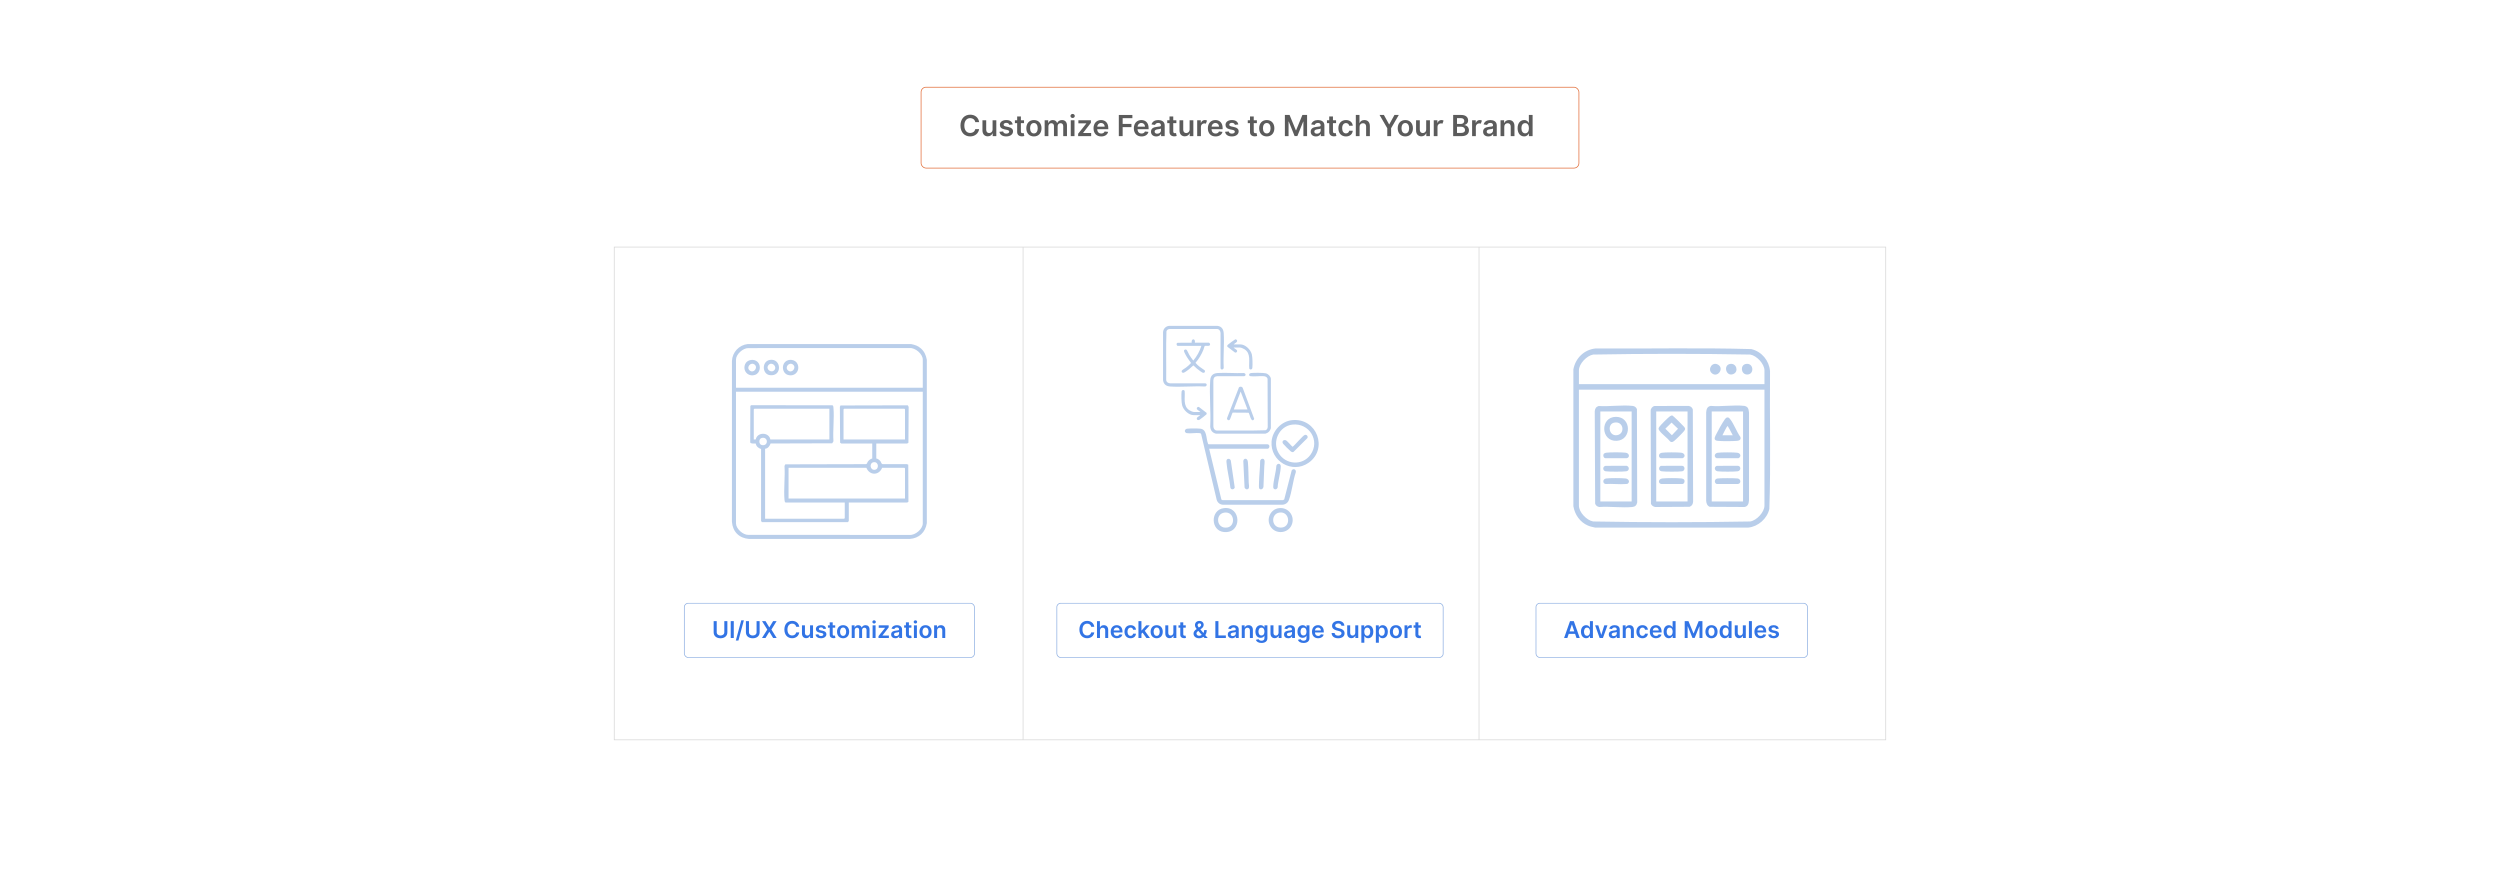 <?xml version="1.0" encoding="UTF-8"?>
<svg id="Layer_1" data-name="Layer 1" xmlns="http://www.w3.org/2000/svg" viewBox="0 0 860 300">
  <rect y="0" width="860" height="300" fill="#fff"/>
  <g>
    <rect x="316.852" y="30.001" width="226.296" height="27.823" rx="1.703" ry="1.703" fill="#fff" stroke="#e16c37" stroke-miterlimit="10" stroke-width=".25"/>
    <g>
      <path d="M335.489,42.003c-.153-.871-.846-1.372-1.731-1.372-1.191,0-2.03.914-2.03,2.557,0,1.671.846,2.556,2.026,2.556.871,0,1.568-.479,1.735-1.333l1.33.007c-.203,1.391-1.351,2.511-3.083,2.511-1.92,0-3.335-1.391-3.335-3.74,0-2.353,1.433-3.74,3.335-3.74,1.614,0,2.858.939,3.083,2.556h-1.33Z" fill="#5b5b5b"/>
      <path d="M341.446,41.367h1.287v5.461h-1.248v-.971h-.057c-.248.611-.825,1.042-1.643,1.042-1.074,0-1.82-.743-1.82-2.056v-3.477h1.287v3.277c0,.693.413,1.131,1.031,1.131.569,0,1.163-.412,1.163-1.244v-3.164Z" fill="#5b5b5b"/>
      <path d="M347.191,42.938c-.1-.359-.413-.683-1.006-.683-.537,0-.945.256-.942.626-.003.316.217.508.771.633l.932.199c1.031.224,1.532.7,1.536,1.478-.003,1.034-.967,1.742-2.332,1.742-1.341,0-2.183-.594-2.343-1.597l1.255-.12c.11.49.495.746,1.085.746.612,0,1.017-.281,1.017-.654,0-.31-.235-.512-.736-.622l-.931-.195c-1.049-.217-1.54-.743-1.536-1.54-.003-1.009.893-1.656,2.208-1.656,1.28,0,2.019.59,2.197,1.515l-1.173.128Z" fill="#5b5b5b"/>
      <path d="M352.265,42.362h-1.077v2.823c0,.519.259.633.583.633.16,0,.306-.032.377-.05l.217,1.006c-.139.046-.391.117-.757.128-.967.028-1.714-.477-1.706-1.504v-3.036h-.775v-.995h.775v-1.309h1.287v1.309h1.077v.995Z" fill="#5b5b5b"/>
      <path d="M353.046,44.119c0-1.692,1.017-2.823,2.617-2.823s2.617,1.131,2.617,2.823c0,1.688-1.017,2.815-2.617,2.815s-2.617-1.127-2.617-2.815ZM356.975,44.115c0-.999-.434-1.799-1.305-1.799-.885,0-1.319.8-1.319,1.799s.434,1.788,1.319,1.788c.871,0,1.305-.789,1.305-1.788Z" fill="#5b5b5b"/>
      <path d="M359.36,41.367h1.23v.928h.064c.228-.622.775-.999,1.507-.999.736,0,1.266.38,1.476.999h.057c.242-.608.846-.999,1.639-.999,1.002,0,1.706.647,1.706,1.866v3.666h-1.29v-3.467c0-.676-.413-.981-.932-.981-.622,0-.988.427-.988,1.042v3.406h-1.262v-3.519c0-.562-.373-.929-.917-.929-.554,0-1.002.455-1.002,1.127v3.321h-1.287v-5.461Z" fill="#5b5b5b"/>
      <path d="M368.238,39.895c0-.388.335-.701.747-.701.409,0,.743.314.743.701,0,.384-.334.696-.743.696-.413,0-.747-.312-.747-.696ZM368.338,41.367h1.287v5.461h-1.287v-5.461Z" fill="#5b5b5b"/>
      <path d="M370.873,46.01l2.815-3.53v-.046h-2.723v-1.066h4.298v.878l-2.681,3.47v.047h2.773v1.066h-4.483v-.818Z" fill="#5b5b5b"/>
      <path d="M376.171,44.13c0-1.685,1.02-2.834,2.584-2.834,1.344,0,2.496.843,2.496,2.759v.395h-3.804c.011.935.561,1.482,1.394,1.482.555,0,.981-.241,1.155-.704l1.202.136c-.228.949-1.102,1.571-2.374,1.571-1.647,0-2.652-1.092-2.652-2.805ZM380.018,43.582c-.007-.743-.505-1.283-1.244-1.283-.768,0-1.284.586-1.323,1.283h2.567Z" fill="#5b5b5b"/>
      <path d="M384.872,39.547h4.665v1.105h-3.346v1.977h3.026v1.105h-3.026v3.094h-1.319v-7.281Z" fill="#5b5b5b"/>
      <path d="M390.039,44.13c0-1.685,1.02-2.834,2.584-2.834,1.344,0,2.496.843,2.496,2.759v.395h-3.804c.011.935.561,1.482,1.394,1.482.555,0,.981-.241,1.155-.704l1.202.136c-.228.949-1.102,1.571-2.374,1.571-1.647,0-2.652-1.092-2.652-2.805ZM393.885,43.582c-.007-.743-.505-1.283-1.244-1.283-.768,0-1.284.586-1.323,1.283h2.567Z" fill="#5b5b5b"/>
      <path d="M395.944,45.296c0-1.23,1.013-1.547,2.073-1.661.963-.102,1.351-.12,1.351-.49v-.021c0-.537-.327-.843-.924-.843-.629,0-.992.32-1.12.693l-1.202-.17c.285-.996,1.166-1.508,2.314-1.508,1.042,0,2.219.434,2.219,1.877v3.655h-1.237v-.75h-.043c-.234.458-.747.86-1.603.86-1.042,0-1.828-.569-1.828-1.643ZM399.372,44.869v-.644c-.167.135-.842.221-1.18.267-.576.082-1.006.288-1.006.782,0,.473.384.718.921.718.775,0,1.266-.516,1.266-1.123Z" fill="#5b5b5b"/>
      <path d="M404.673,42.362h-1.077v2.823c0,.519.26.633.583.633.16,0,.306-.032.377-.05l.217,1.006c-.139.046-.392.117-.758.128-.967.028-1.713-.477-1.706-1.504v-3.036h-.775v-.995h.775v-1.309h1.287v1.309h1.077v.995Z" fill="#5b5b5b"/>
      <path d="M409.226,41.367h1.287v5.461h-1.248v-.971h-.057c-.249.611-.824,1.042-1.643,1.042-1.073,0-1.82-.743-1.82-2.056v-3.477h1.287v3.277c0,.693.412,1.131,1.031,1.131.568,0,1.162-.412,1.162-1.244v-3.164Z" fill="#5b5b5b"/>
      <path d="M411.828,41.367h1.248v.91h.057c.199-.633.719-.988,1.348-.988.295,0,.54.078.732.199l-.398,1.066c-.139-.065-.299-.114-.508-.114-.672,0-1.191.487-1.191,1.177v3.211h-1.287v-5.461Z" fill="#5b5b5b"/>
      <path d="M415.504,44.13c0-1.685,1.02-2.834,2.585-2.834,1.344,0,2.495.843,2.495,2.759v.395h-3.804c.011.935.561,1.482,1.394,1.482.555,0,.981-.241,1.155-.704l1.202.136c-.228.949-1.103,1.571-2.375,1.571-1.647,0-2.652-1.092-2.652-2.805ZM419.351,43.582c-.007-.743-.505-1.283-1.244-1.283-.769,0-1.283.586-1.322,1.283h2.566Z" fill="#5b5b5b"/>
      <path d="M424.808,42.938c-.099-.359-.412-.683-1.006-.683-.537,0-.945.256-.942.626-.003.316.217.508.771.633l.932.199c1.031.224,1.532.7,1.536,1.478-.004,1.034-.967,1.742-2.332,1.742-1.341,0-2.184-.594-2.343-1.597l1.255-.12c.11.49.494.746,1.084.746.611,0,1.017-.281,1.017-.654,0-.31-.234-.512-.735-.622l-.932-.195c-1.049-.217-1.539-.743-1.536-1.54-.003-1.009.893-1.656,2.208-1.656,1.28,0,2.019.59,2.197,1.515l-1.174.128Z" fill="#5b5b5b"/>
      <path d="M432.365,42.362h-1.078v2.823c0,.519.26.633.583.633.16,0,.307-.032.377-.05l.217,1.006c-.139.046-.391.117-.757.128-.967.028-1.714-.477-1.706-1.504v-3.036h-.775v-.995h.775v-1.309h1.286v1.309h1.078v.995Z" fill="#5b5b5b"/>
      <path d="M433.147,44.119c0-1.692,1.017-2.823,2.616-2.823,1.601,0,2.617,1.131,2.617,2.823,0,1.688-1.017,2.815-2.617,2.815-1.6,0-2.616-1.127-2.616-2.815ZM437.075,44.115c0-.999-.434-1.799-1.305-1.799-.886,0-1.319.8-1.319,1.799s.434,1.788,1.319,1.788c.871,0,1.305-.789,1.305-1.788Z" fill="#5b5b5b"/>
      <path d="M443.613,39.547l2.162,5.275h.085l2.162-5.275h1.613v7.281h-1.266v-5.003h-.067l-2.012,4.981h-.946l-2.012-4.992h-.068v5.014h-1.266v-7.281h1.614Z" fill="#5b5b5b"/>
      <path d="M450.884,45.296c0-1.23,1.014-1.547,2.073-1.661.963-.102,1.351-.12,1.351-.49v-.021c0-.537-.327-.843-.925-.843-.629,0-.991.32-1.119.693l-1.202-.17c.284-.996,1.166-1.508,2.314-1.508,1.042,0,2.219.434,2.219,1.877v3.655h-1.237v-.75h-.043c-.234.458-.746.86-1.603.86-1.041,0-1.827-.569-1.827-1.643ZM454.312,44.869v-.644c-.168.135-.843.221-1.181.267-.576.082-1.006.288-1.006.782,0,.473.384.718.921.718.774,0,1.266-.516,1.266-1.123Z" fill="#5b5b5b"/>
      <path d="M459.613,42.362h-1.078v2.823c0,.519.26.633.583.633.16,0,.307-.032.377-.05l.217,1.006c-.139.046-.391.117-.757.128-.967.028-1.714-.477-1.706-1.504v-3.036h-.775v-.995h.775v-1.309h1.286v1.309h1.078v.995Z" fill="#5b5b5b"/>
      <path d="M460.394,44.119c0-1.668,1.01-2.823,2.609-2.823,1.333,0,2.258.778,2.347,1.963h-1.23c-.1-.526-.479-.925-1.099-.925-.793,0-1.322.661-1.322,1.764,0,1.116.519,1.788,1.322,1.788.565,0,.988-.338,1.099-.925h1.23c-.093,1.159-.967,1.974-2.34,1.974-1.632,0-2.616-1.163-2.616-2.815Z" fill="#5b5b5b"/>
      <path d="M467.69,46.828h-1.287v-7.281h1.259v2.748h.064c.253-.619.786-.999,1.625-.999,1.135,0,1.881.736,1.881,2.055v3.478h-1.287v-3.278c0-.736-.398-1.166-1.073-1.166-.69,0-1.181.455-1.181,1.244v3.2Z" fill="#5b5b5b"/>
      <path d="M476.062,39.547l1.781,3.221h.071l1.781-3.221h1.489l-2.648,4.564v2.717h-1.315v-2.717l-2.648-4.564h1.489Z" fill="#5b5b5b"/>
      <path d="M480.812,44.119c0-1.692,1.017-2.823,2.616-2.823,1.601,0,2.617,1.131,2.617,2.823,0,1.688-1.017,2.815-2.617,2.815-1.6,0-2.616-1.127-2.616-2.815ZM484.741,44.115c0-.999-.434-1.799-1.305-1.799-.886,0-1.319.8-1.319,1.799s.434,1.788,1.319,1.788c.871,0,1.305-.789,1.305-1.788Z" fill="#5b5b5b"/>
      <path d="M490.607,41.367h1.287v5.461h-1.248v-.971h-.057c-.249.611-.825,1.042-1.643,1.042-1.073,0-1.82-.743-1.82-2.056v-3.477h1.287v3.277c0,.693.412,1.131,1.031,1.131.568,0,1.162-.412,1.162-1.244v-3.164Z" fill="#5b5b5b"/>
      <path d="M493.21,41.367h1.248v.91h.057c.199-.633.719-.988,1.348-.988.295,0,.54.078.732.199l-.398,1.066c-.139-.065-.299-.114-.508-.114-.672,0-1.191.487-1.191,1.177v3.211h-1.287v-5.461Z" fill="#5b5b5b"/>
      <path d="M499.886,39.547h2.788c1.578,0,2.36.804,2.36,1.888,0,.885-.561,1.383-1.272,1.55v.071c.774.039,1.557.686,1.557,1.788,0,1.135-.817,1.984-2.485,1.984h-2.947v-7.281ZM502.51,42.644c.686,0,1.205-.398,1.205-1.038,0-.562-.401-.971-1.177-.971h-1.333v2.009h1.305ZM502.624,45.726c.956,0,1.355-.405,1.355-.984,0-.651-.505-1.148-1.319-1.148h-1.454v2.133h1.419Z" fill="#5b5b5b"/>
      <path d="M506.402,41.367h1.248v.91h.057c.199-.633.719-.988,1.348-.988.295,0,.54.078.732.199l-.398,1.066c-.139-.065-.299-.114-.508-.114-.672,0-1.191.487-1.191,1.177v3.211h-1.287v-5.461Z" fill="#5b5b5b"/>
      <path d="M510.181,45.296c0-1.23,1.014-1.547,2.073-1.661.963-.102,1.351-.12,1.351-.49v-.021c0-.537-.327-.843-.925-.843-.629,0-.991.32-1.119.693l-1.202-.17c.284-.996,1.166-1.508,2.314-1.508,1.042,0,2.219.434,2.219,1.877v3.655h-1.237v-.75h-.043c-.234.458-.746.86-1.603.86-1.041,0-1.827-.569-1.827-1.643ZM513.608,44.869v-.644c-.168.135-.843.221-1.181.267-.576.082-1.006.288-1.006.782,0,.473.384.718.921.718.774,0,1.266-.516,1.266-1.123Z" fill="#5b5b5b"/>
      <path d="M517.47,46.828h-1.287v-5.461h1.23v.928h.064c.249-.608.81-.999,1.629-.999,1.127,0,1.873.746,1.87,2.055v3.478h-1.287v-3.278c0-.729-.398-1.166-1.063-1.166-.679,0-1.155.455-1.155,1.244v3.2Z" fill="#5b5b5b"/>
      <path d="M522.056,44.105c0-1.82.992-2.809,2.254-2.809.964,0,1.365.579,1.56.974h.054v-2.723h1.29v7.281h-1.266v-.86h-.078c-.202.398-.626.956-1.565.956-1.287,0-2.25-1.02-2.25-2.819ZM525.948,44.098c0-1.06-.455-1.746-1.283-1.746-.856,0-1.298.73-1.298,1.746,0,1.023.448,1.77,1.298,1.77.821,0,1.283-.711,1.283-1.77Z" fill="#5b5b5b"/>
    </g>
  </g>
  <rect x="211.304" y="84.994" width="437.391" height="169.507" fill="#fff" stroke="#d6d6d6" stroke-miterlimit="10" stroke-width=".25"/>
  <line x1="351.933" y1="84.994" x2="351.933" y2="254.501" fill="none" stroke="#d6d6d6" stroke-miterlimit="10" stroke-width=".25"/>
  <line x1="508.784" y1="84.994" x2="508.784" y2="254.501" fill="none" stroke="#d6d6d6" stroke-miterlimit="10" stroke-width=".25"/>
  <g>
    <rect x="235.409" y="207.523" width="99.796" height="18.643" rx="1.307" ry="1.307" fill="#fff" stroke="#8fb0e2" stroke-miterlimit="10" stroke-width=".25"/>
    <g>
      <path d="M250.214,213.663v3.843c0,1.317-1.016,2.058-2.358,2.058-1.348,0-2.358-.74-2.358-2.058v-3.843h1.053v3.817c0,.718.576,1.135,1.305,1.135.732,0,1.309-.417,1.309-1.135v-3.817h1.05Z" fill="#3274e5"/>
      <path d="M252.42,219.476h-1.053v-5.812h1.053v5.812Z" fill="#3274e5"/>
      <path d="M254.02,220.35h-.899l1.873-6.959h.899l-1.873,6.959Z" fill="#3274e5"/>
      <path d="M261.311,213.663v3.843c0,1.317-1.016,2.058-2.358,2.058-1.348,0-2.358-.74-2.358-2.058v-3.843h1.053v3.817c0,.718.576,1.135,1.305,1.135.732,0,1.309-.417,1.309-1.135v-3.817h1.05Z" fill="#3274e5"/>
      <path d="M264.623,215.792h.045l1.286-2.129h1.2l-1.791,2.906,1.819,2.906h-1.22l-1.294-2.114h-.045l-1.294,2.114h-1.215l1.836-2.906-1.813-2.906h1.206l1.28,2.129Z" fill="#3274e5"/>
      <path d="M273.886,215.624c-.122-.695-.676-1.095-1.382-1.095-.951,0-1.621.73-1.621,2.04,0,1.334.675,2.041,1.618,2.041.695,0,1.252-.384,1.385-1.065l1.061.006c-.162,1.109-1.078,2.003-2.46,2.003-1.533,0-2.662-1.109-2.662-2.985,0-1.879,1.144-2.985,2.662-2.985,1.289,0,2.282.749,2.46,2.04h-1.061Z" fill="#3274e5"/>
      <path d="M278.654,215.116h1.027v4.359h-.997v-.774h-.045c-.199.487-.659.831-1.312.831-.857,0-1.453-.593-1.453-1.641v-2.775h1.027v2.617c0,.553.329.902.823.902.454,0,.928-.329.928-.993v-2.526Z" fill="#3274e5"/>
      <path d="M283.25,216.371c-.079-.287-.329-.545-.803-.545-.428,0-.755.204-.752.499-.003.253.173.406.616.506l.744.158c.823.179,1.223.56,1.226,1.181-.003.826-.772,1.391-1.862,1.391-1.07,0-1.743-.474-1.87-1.274l1.002-.097c.088.393.395.597.866.597.488,0,.811-.225.811-.522,0-.247-.188-.408-.587-.497l-.744-.155c-.837-.174-1.229-.594-1.226-1.23-.003-.806.712-1.322,1.762-1.322,1.022,0,1.612.472,1.754,1.209l-.936.102Z" fill="#3274e5"/>
      <path d="M287.31,215.911h-.86v2.253c0,.415.207.506.465.506.128,0,.244-.026.301-.04l.173.803c-.111.037-.312.094-.605.102-.772.022-1.368-.38-1.362-1.2v-2.424h-.619v-.795h.619v-1.044h1.027v1.044h.86v.795Z" fill="#3274e5"/>
      <path d="M287.941,217.312c0-1.351.812-2.253,2.089-2.253s2.089.902,2.089,2.253c0,1.349-.811,2.248-2.089,2.248s-2.089-.899-2.089-2.248ZM291.077,217.31c0-.798-.346-1.437-1.042-1.437-.707,0-1.053.639-1.053,1.437,0,.797.346,1.427,1.053,1.427.695,0,1.042-.63,1.042-1.427Z" fill="#3274e5"/>
      <path d="M292.992,215.116h.982v.741h.051c.182-.497.619-.798,1.203-.798.588,0,1.011.304,1.178.798h.045c.193-.485.675-.798,1.308-.798.8,0,1.362.517,1.362,1.49v2.926h-1.03v-2.767c0-.54-.329-.783-.744-.783-.497,0-.789.34-.789.831v2.719h-1.007v-2.81c0-.448-.298-.74-.732-.74-.442,0-.8.363-.8.899v2.65h-1.027v-4.359Z" fill="#3274e5"/>
      <path d="M300.094,213.941c0-.31.267-.559.596-.559.326,0,.593.249.593.559,0,.307-.267.557-.593.557-.329,0-.596-.25-.596-.557ZM300.174,215.116h1.027v4.359h-1.027v-4.359Z" fill="#3274e5"/>
      <path d="M302.202,218.823l2.248-2.818v-.037h-2.174v-.852h3.431v.701l-2.14,2.769v.037h2.213v.852h-3.579v-.652Z" fill="#3274e5"/>
      <path d="M306.549,218.252c0-.981.809-1.234,1.654-1.325.769-.082,1.079-.096,1.079-.392v-.017c0-.429-.261-.673-.738-.673-.502,0-.792.256-.894.554l-.96-.137c.227-.794.931-1.203,1.848-1.203.832,0,1.771.347,1.771,1.499v2.917h-.988v-.599h-.034c-.188.366-.596.686-1.28.686-.832,0-1.458-.454-1.458-1.312ZM309.285,217.912v-.514c-.133.107-.673.176-.942.213-.46.065-.803.23-.803.624,0,.378.307.573.735.573.619,0,1.01-.411,1.01-.896Z" fill="#3274e5"/>
      <path d="M313.527,215.911h-.86v2.253c0,.415.207.506.465.506.128,0,.244-.026.301-.04l.173.803c-.111.037-.312.094-.605.102-.772.022-1.368-.38-1.362-1.2v-2.424h-.619v-.795h.619v-1.044h1.027v1.044h.86v.795Z" fill="#3274e5"/>
      <path d="M314.31,213.941c0-.31.267-.559.596-.559.326,0,.593.249.593.559,0,.307-.267.557-.593.557-.329,0-.596-.25-.596-.557ZM314.39,215.116h1.027v4.359h-1.027v-4.359Z" fill="#3274e5"/>
      <path d="M316.288,217.312c0-1.351.812-2.253,2.089-2.253s2.089.902,2.089,2.253c0,1.349-.811,2.248-2.089,2.248s-2.089-.899-2.089-2.248ZM319.424,217.31c0-.798-.346-1.437-1.042-1.437-.707,0-1.053.639-1.053,1.437,0,.797.346,1.427,1.053,1.427.695,0,1.042-.63,1.042-1.427Z" fill="#3274e5"/>
      <path d="M322.366,219.476h-1.027v-4.359h.982v.741h.051c.199-.485.647-.798,1.3-.798.9,0,1.496.596,1.493,1.641v2.775h-1.027v-2.616c0-.582-.318-.932-.849-.932-.542,0-.922.363-.922.994v2.554Z" fill="#3274e5"/>
    </g>
  </g>
  <g>
    <rect x="528.38" y="207.523" width="93.399" height="18.643" rx="1.307" ry="1.307" fill="#fff" stroke="#8fb0e2" stroke-miterlimit="10" stroke-width=".25"/>
    <g>
      <path d="M538.04,219.476l2.046-5.812h1.3l2.05,5.812h-1.124l-.482-1.434h-2.186l-.479,1.434h-1.124ZM541.545,217.196l-.786-2.341h-.046l-.786,2.341h1.618Z" fill="#3274e5"/>
      <path d="M543.847,217.302c0-1.453.792-2.242,1.799-2.242.769,0,1.09.463,1.246.777h.043v-2.174h1.03v5.812h-1.011v-.686h-.062c-.162.317-.499.763-1.249.763-1.027,0-1.796-.815-1.796-2.25ZM546.954,217.296c0-.846-.363-1.394-1.024-1.394-.685,0-1.036.582-1.036,1.394,0,.817.357,1.413,1.036,1.413.655,0,1.024-.567,1.024-1.413Z" fill="#3274e5"/>
      <path d="M551.409,219.476h-1.136l-1.552-4.359h1.096l1.001,3.238h.046l1.005-3.238h1.093l-1.553,4.359Z" fill="#3274e5"/>
      <path d="M553.426,218.252c0-.981.809-1.234,1.654-1.325.769-.082,1.079-.096,1.079-.392v-.017c0-.429-.262-.673-.738-.673-.502,0-.792.256-.894.554l-.96-.137c.228-.794.932-1.203,1.848-1.203.832,0,1.772.347,1.772,1.499v2.917h-.988v-.599h-.033c-.188.366-.597.686-1.28.686-.832,0-1.459-.454-1.459-1.312ZM556.162,217.912v-.514c-.134.107-.673.176-.942.213-.46.065-.804.23-.804.624,0,.378.307.573.735.573.619,0,1.011-.411,1.011-.896Z" fill="#3274e5"/>
      <path d="M559.254,219.476h-1.027v-4.359h.982v.741h.051c.199-.485.647-.798,1.3-.798.9,0,1.496.596,1.493,1.641v2.775h-1.027v-2.616c0-.582-.318-.932-.849-.932-.542,0-.923.363-.923.994v2.554Z" fill="#3274e5"/>
      <path d="M562.917,217.312c0-1.33.807-2.253,2.084-2.253,1.065,0,1.802.622,1.873,1.566h-.982c-.079-.42-.383-.737-.877-.737-.633,0-1.056.527-1.056,1.407,0,.892.414,1.428,1.056,1.428.451,0,.789-.27.877-.738h.982c-.074.926-.772,1.575-1.868,1.575-1.302,0-2.089-.928-2.089-2.248Z" fill="#3274e5"/>
      <path d="M567.536,217.321c0-1.345.815-2.262,2.063-2.262,1.073,0,1.993.673,1.993,2.202v.315h-3.037c.009.746.448,1.184,1.112,1.184.442,0,.783-.193.923-.562l.959.108c-.182.758-.88,1.254-1.895,1.254-1.315,0-2.118-.871-2.118-2.239ZM570.607,216.885c-.006-.594-.403-1.024-.993-1.024-.613,0-1.024.468-1.056,1.024h2.049Z" fill="#3274e5"/>
      <path d="M572.287,217.302c0-1.453.792-2.242,1.799-2.242.769,0,1.09.463,1.246.777h.043v-2.174h1.03v5.812h-1.011v-.686h-.062c-.162.317-.499.763-1.249.763-1.027,0-1.796-.815-1.796-2.25ZM575.394,217.296c0-.846-.363-1.394-1.024-1.394-.685,0-1.036.582-1.036,1.394,0,.817.357,1.413,1.036,1.413.655,0,1.024-.567,1.024-1.413Z" fill="#3274e5"/>
      <path d="M580.828,213.663l1.726,4.212h.067l1.726-4.212h1.289v5.812h-1.011v-3.993h-.054l-1.606,3.977h-.755l-1.606-3.985h-.054v4.002h-1.011v-5.812h1.289Z" fill="#3274e5"/>
      <path d="M586.664,217.312c0-1.351.812-2.253,2.089-2.253,1.277,0,2.089.902,2.089,2.253,0,1.349-.811,2.248-2.089,2.248-1.276,0-2.089-.899-2.089-2.248ZM589.801,217.31c0-.798-.347-1.437-1.042-1.437-.706,0-1.053.639-1.053,1.437,0,.797.347,1.427,1.053,1.427.695,0,1.042-.63,1.042-1.427Z" fill="#3274e5"/>
      <path d="M591.537,217.302c0-1.453.792-2.242,1.799-2.242.769,0,1.09.463,1.246.777h.043v-2.174h1.03v5.812h-1.011v-.686h-.062c-.162.317-.499.763-1.249.763-1.027,0-1.796-.815-1.796-2.25ZM594.644,217.296c0-.846-.363-1.394-1.024-1.394-.685,0-1.036.582-1.036,1.394,0,.817.357,1.413,1.036,1.413.655,0,1.024-.567,1.024-1.413Z" fill="#3274e5"/>
      <path d="M599.537,215.116h1.027v4.359h-.997v-.774h-.045c-.198.487-.658.831-1.312.831-.856,0-1.453-.593-1.453-1.641v-2.775h1.027v2.617c0,.553.329.902.823.902.454,0,.929-.329.929-.993v-2.526Z" fill="#3274e5"/>
      <path d="M602.652,219.476h-1.027v-5.812h1.027v5.812Z" fill="#3274e5"/>
      <path d="M603.523,217.321c0-1.345.815-2.262,2.063-2.262,1.072,0,1.992.673,1.992,2.202v.315h-3.037c.009.746.449,1.184,1.113,1.184.442,0,.783-.193.922-.562l.959.108c-.182.758-.88,1.254-1.895,1.254-1.315,0-2.117-.871-2.117-2.239ZM606.594,216.885c-.006-.594-.403-1.024-.994-1.024-.612,0-1.024.468-1.056,1.024h2.05Z" fill="#3274e5"/>
      <path d="M610.96,216.371c-.079-.287-.329-.545-.803-.545-.429,0-.755.204-.752.499-.003.253.173.406.615.506l.744.158c.823.179,1.223.56,1.226,1.181-.003.826-.771,1.391-1.861,1.391-1.07,0-1.743-.474-1.87-1.274l1.002-.097c.088.393.395.597.865.597.488,0,.811-.225.811-.522,0-.247-.188-.408-.587-.497l-.744-.155c-.837-.174-1.228-.594-1.226-1.23-.003-.806.712-1.322,1.762-1.322,1.022,0,1.612.472,1.754,1.209l-.936.102Z" fill="#3274e5"/>
    </g>
  </g>
  <g>
    <rect x="363.553" y="207.523" width="132.894" height="18.643" rx="1.307" ry="1.307" fill="#fff" stroke="#8fb0e2" stroke-miterlimit="10" stroke-width=".25"/>
    <g>
      <path d="M375.373,215.624c-.122-.695-.676-1.095-1.382-1.095-.951,0-1.621.73-1.621,2.04,0,1.334.675,2.041,1.618,2.041.695,0,1.252-.384,1.385-1.065l1.061.006c-.162,1.109-1.078,2.003-2.46,2.003-1.533,0-2.662-1.109-2.662-2.985,0-1.879,1.144-2.985,2.662-2.985,1.289,0,2.282.749,2.46,2.04h-1.061Z" fill="#3274e5"/>
      <path d="M378.39,219.476h-1.027v-5.812h1.005v2.194h.051c.202-.494.627-.798,1.297-.798.905,0,1.502.588,1.502,1.641v2.775h-1.028v-2.616c0-.588-.318-.932-.857-.932-.551,0-.942.363-.942.994v2.554Z" fill="#3274e5"/>
      <path d="M382.079,217.321c0-1.345.815-2.262,2.063-2.262,1.073,0,1.993.673,1.993,2.202v.315h-3.037c.009.746.449,1.184,1.113,1.184.442,0,.783-.193.922-.562l.959.108c-.182.758-.879,1.254-1.895,1.254-1.315,0-2.118-.871-2.118-2.239ZM385.15,216.885c-.006-.594-.403-1.024-.994-1.024-.613,0-1.024.468-1.056,1.024h2.049Z" fill="#3274e5"/>
      <path d="M386.821,217.312c0-1.33.806-2.253,2.083-2.253,1.065,0,1.802.622,1.873,1.566h-.982c-.08-.42-.383-.737-.877-.737-.633,0-1.056.527-1.056,1.407,0,.892.414,1.428,1.056,1.428.451,0,.789-.27.877-.738h.982c-.074.926-.772,1.575-1.867,1.575-1.303,0-2.089-.928-2.089-2.248Z" fill="#3274e5"/>
      <path d="M391.627,213.663h1.027v3.204h.071l1.566-1.751h1.201l-1.689,1.882,1.788,2.478h-1.229l-1.334-1.864-.374.399v1.465h-1.027v-5.812Z" fill="#3274e5"/>
      <path d="M395.809,217.312c0-1.351.812-2.253,2.089-2.253s2.089.902,2.089,2.253c0,1.349-.811,2.248-2.089,2.248s-2.089-.899-2.089-2.248ZM398.945,217.31c0-.798-.346-1.437-1.042-1.437-.707,0-1.053.639-1.053,1.437,0,.797.346,1.427,1.053,1.427.695,0,1.042-.63,1.042-1.427Z" fill="#3274e5"/>
      <path d="M403.639,215.116h1.027v4.359h-.997v-.774h-.045c-.199.487-.659.831-1.312.831-.857,0-1.453-.593-1.453-1.641v-2.775h1.027v2.617c0,.553.329.902.823.902.454,0,.928-.329.928-.993v-2.526Z" fill="#3274e5"/>
      <path d="M407.903,215.911h-.86v2.253c0,.415.207.506.465.506.128,0,.244-.026.301-.04l.173.803c-.111.037-.312.094-.605.102-.772.022-1.368-.38-1.362-1.2v-2.424h-.619v-.795h.619v-1.044h1.027v1.044h.86v.795Z" fill="#3274e5"/>
      <path d="M410.573,217.932c0-.684.443-1.101,1.09-1.547-.335-.414-.596-.837-.596-1.356,0-.826.605-1.435,1.524-1.435.916,0,1.476.609,1.476,1.319,0,.551-.287.974-.772,1.325l-.366.27,1.062,1.243c.153-.287.244-.63.244-1.013h.883c0,.797-.222,1.361-.505,1.742l.852.996h-1.113l-.372-.426c-.406.352-.977.511-1.49.511-1.189,0-1.915-.704-1.915-1.629ZM412.214,217.029l-.094.068c-.386.283-.54.587-.54.789,0,.459.369.828.94.828.31,0,.625-.107.9-.307l-1.206-1.379ZM412.733,215.655c.304-.195.463-.402.463-.698,0-.249-.225-.521-.59-.521-.372,0-.622.292-.622.607,0,.267.176.536.42.837l.329-.225Z" fill="#3274e5"/>
      <path d="M418.084,213.663h1.053v4.93h2.56v.883h-3.613v-5.812Z" fill="#3274e5"/>
      <path d="M422.363,218.252c0-.981.809-1.234,1.654-1.325.769-.082,1.079-.096,1.079-.392v-.017c0-.429-.261-.673-.738-.673-.502,0-.792.256-.894.554l-.96-.137c.227-.794.931-1.203,1.848-1.203.832,0,1.771.347,1.771,1.499v2.917h-.988v-.599h-.034c-.188.366-.596.686-1.28.686-.832,0-1.458-.454-1.458-1.312ZM425.099,217.912v-.514c-.133.107-.673.176-.942.213-.46.065-.803.23-.803.624,0,.378.307.573.735.573.619,0,1.01-.411,1.01-.896Z" fill="#3274e5"/>
      <path d="M428.191,219.476h-1.027v-4.359h.982v.741h.051c.199-.485.647-.798,1.3-.798.9,0,1.496.596,1.493,1.641v2.775h-1.027v-2.616c0-.582-.318-.932-.849-.932-.542,0-.922.363-.922.994v2.554Z" fill="#3274e5"/>
      <path d="M432.014,220.1l.926-.224c.125.238.398.53,1.016.53.585,0,1.011-.264,1.011-.888v-.826h-.052c-.158.32-.508.721-1.254.721-1.005,0-1.797-.71-1.797-2.132,0-1.433.792-2.222,1.8-2.222.769,0,1.096.463,1.251.777h.058v-.721h1.013v4.431c0,1.098-.868,1.638-2.046,1.638-1.11,0-1.737-.491-1.925-1.085ZM434.972,217.276c0-.826-.363-1.374-1.025-1.374-.684,0-1.035.582-1.035,1.374,0,.803.357,1.331,1.035,1.331.656,0,1.025-.5,1.025-1.331Z" fill="#3274e5"/>
      <path d="M439.824,215.116h1.027v4.359h-.996v-.774h-.046c-.198.487-.658.831-1.312.831-.856,0-1.453-.593-1.453-1.641v-2.775h1.027v2.617c0,.553.33.902.823.902.454,0,.929-.329.929-.993v-2.526Z" fill="#3274e5"/>
      <path d="M441.707,218.252c0-.981.809-1.234,1.654-1.325.769-.082,1.079-.096,1.079-.392v-.017c0-.429-.262-.673-.738-.673-.502,0-.792.256-.894.554l-.96-.137c.228-.794.932-1.203,1.848-1.203.832,0,1.772.347,1.772,1.499v2.917h-.988v-.599h-.033c-.188.366-.597.686-1.28.686-.832,0-1.459-.454-1.459-1.312ZM444.443,217.912v-.514c-.134.107-.673.176-.942.213-.46.065-.804.23-.804.624,0,.378.307.573.735.573.619,0,1.011-.411,1.011-.896Z" fill="#3274e5"/>
      <path d="M446.479,220.1l.926-.224c.125.238.398.53,1.016.53.585,0,1.011-.264,1.011-.888v-.826h-.052c-.158.32-.508.721-1.254.721-1.005,0-1.797-.71-1.797-2.132,0-1.433.792-2.222,1.8-2.222.769,0,1.096.463,1.251.777h.058v-.721h1.013v4.431c0,1.098-.868,1.638-2.046,1.638-1.11,0-1.737-.491-1.925-1.085ZM449.438,217.276c0-.826-.363-1.374-1.025-1.374-.684,0-1.035.582-1.035,1.374,0,.803.357,1.331,1.035,1.331.656,0,1.025-.5,1.025-1.331Z" fill="#3274e5"/>
      <path d="M451.324,217.321c0-1.345.815-2.262,2.062-2.262,1.073,0,1.993.673,1.993,2.202v.315h-3.037c.009.746.448,1.184,1.112,1.184.442,0,.783-.193.923-.562l.959.108c-.182.758-.88,1.254-1.895,1.254-1.315,0-2.117-.871-2.117-2.239ZM454.394,216.885c-.006-.594-.403-1.024-.993-1.024-.613,0-1.024.468-1.056,1.024h2.049Z" fill="#3274e5"/>
      <path d="M460.347,214.475c-.658,0-1.05.321-1.053.758-.006.485.511.688.987.801l.545.136c.874.208,1.706.667,1.709,1.675-.003,1.024-.811,1.72-2.205,1.72-1.355,0-2.214-.649-2.257-1.805h1.036c.043.61.554.905,1.212.905.686,0,1.158-.332,1.161-.829-.003-.451-.418-.646-1.045-.806l-.661-.17c-.956-.247-1.55-.727-1.55-1.562-.003-1.027.914-1.714,2.135-1.714,1.237,0,2.074.695,2.095,1.677h-1.014c-.054-.493-.469-.786-1.096-.786Z" fill="#3274e5"/>
      <path d="M466.21,215.116h1.027v4.359h-.996v-.774h-.045c-.199.487-.659.831-1.312.831-.857,0-1.453-.593-1.453-1.641v-2.775h1.027v2.617c0,.553.329.902.823.902.454,0,.928-.329.928-.993v-2.526Z" fill="#3274e5"/>
      <path d="M468.298,215.116h1.01v.721h.06c.156-.315.477-.777,1.246-.777,1.008,0,1.8.789,1.8,2.242,0,1.435-.769,2.25-1.797,2.25-.749,0-1.087-.445-1.249-.763h-.042v2.321h-1.027v-5.994ZM470.33,218.709c.678,0,1.035-.596,1.035-1.413,0-.811-.352-1.394-1.035-1.394-.661,0-1.024.548-1.024,1.394s.368,1.413,1.024,1.413Z" fill="#3274e5"/>
      <path d="M473.295,215.116h1.011v.721h.06c.156-.315.477-.777,1.246-.777,1.008,0,1.799.789,1.799,2.242,0,1.435-.769,2.25-1.796,2.25-.75,0-1.087-.445-1.249-.763h-.043v2.321h-1.027v-5.994ZM475.327,218.709c.679,0,1.036-.596,1.036-1.413,0-.811-.352-1.394-1.036-1.394-.661,0-1.024.548-1.024,1.394s.369,1.413,1.024,1.413Z" fill="#3274e5"/>
      <path d="M478.106,217.312c0-1.351.811-2.253,2.089-2.253,1.276,0,2.089.902,2.089,2.253,0,1.349-.812,2.248-2.089,2.248-1.277,0-2.089-.899-2.089-2.248ZM481.241,217.31c0-.798-.347-1.437-1.042-1.437-.706,0-1.053.639-1.053,1.437,0,.797.347,1.427,1.053,1.427.695,0,1.042-.63,1.042-1.427Z" fill="#3274e5"/>
      <path d="M483.156,215.116h.996v.727h.045c.159-.505.576-.789,1.076-.789.113,0,.275.012.369.028v.945c-.088-.028-.304-.06-.477-.06-.565,0-.981.392-.981.945v2.562h-1.027v-4.359Z" fill="#3274e5"/>
      <path d="M488.778,215.911h-.859v2.253c0,.415.207.506.465.506.128,0,.244-.026.302-.04l.173.803c-.111.037-.312.094-.605.102-.772.022-1.368-.38-1.362-1.2v-2.424h-.619v-.795h.619v-1.044h1.027v1.044h.859v.795Z" fill="#3274e5"/>
    </g>
  </g>
  <g>
    <path d="M313.405,118.353c1.345.283,2.375.589,3.411,1.526,1.185,1.073,1.729,2.34,2.013,3.898v56.191c-.504,3.181-2.681,5.192-5.906,5.43h-55.229c-3.423-.252-5.659-2.488-5.911-5.911l.008-55.36c.148-2.97,2.46-5.457,5.422-5.774h56.191ZM317.438,133.374v-9.667c0-1.925-2.577-4.138-4.514-3.97l-55.5.009c-1.838-.04-4.244,2.132-4.244,3.962v9.667h64.259ZM317.438,134.765h-64.259v45.273c0,1.83,2.407,4.002,4.244,3.962l55.5.009c1.937.168,4.514-2.045,4.514-3.97v-45.273Z" fill="#b9ceea"/>
    <path d="M291.985,179.203c-.014.069-.214.378-.278.417l-29.626.001-.274-.422.005-24.738c-.914-.292-1.682-.893-1.832-1.877-.457-.076-1.721.172-1.909-.386l.046-12.565.307-.249,28.0.04c.25.224.256.521.283.83.329,3.676-.265,7.83.001,11.558l-.428.685-21.192.064c-.291.844-.923,1.742-1.893,1.817v24.062h27.192l.209-.209v-5.355h-20.237c-.407,0-.467-.598-.492-.898-.319-3.735.255-7.912-.001-11.696l.284-.551,27.749-.068c.427-.059.428-.59.648-.882.362-.478.901-.931,1.507-1.066v-5.146h-10.64c-.039,0-.379-.216-.417-.278l-.076-12.316.202-.494,23.172-.057.284.551-.076,12.316c-.038.062-.378.278-.417.278h-10.64v5.146c.584.102,1.107.521,1.452.983.247.332.27.88.704.965l8.352-.007.494.202.056,12.74c-.038.062-.378.278-.417.278h-20.098v6.329ZM285.309,140.607h-25.801l-.209.209v10.362l.68-.016c.503-2.604,4.561-2.583,5.022.016h20.307v-10.571ZM311.318,151.177v-10.362l-.209-.209h-20.724l-.209.209v10.362h21.141ZM262.041,150.651c-1.098.251-1.097,2.192,0,2.443,2.34.535,2.341-2.977,0-2.443ZM300.576,158.992c-1.636.199-1.344,2.835.368,2.614,1.54-.198,1.375-2.826-.368-2.614ZM311.318,171.484v-10.362l-.209-.209h-7.65c-1.077,2.708-4.348,2.708-5.424,0h-26.774v10.571h40.057Z" fill="#b9ceea"/>
    <path d="M270.06,124.523c1.232-1.232,3.68-.895,4.329.786.906,2.348-1.085,4.462-3.482,3.621-1.744-.612-2.093-3.161-.847-4.407ZM272.886,125.49c-1.304-1.192-3.068.797-1.838,1.907,1.357,1.225,2.985-.859,1.838-1.907Z" fill="#b9ceea"/>
    <path d="M260.64,124.523c1.246,1.246.897,3.795-.847,4.407-2.389.838-4.407-1.286-3.485-3.623.647-1.638,3.1-2.016,4.332-.784ZM259.673,125.49c-1.304-1.192-3.068.797-1.838,1.907,1.357,1.225,2.985-.859,1.838-1.907Z" fill="#b9ceea"/>
    <path d="M264.826,123.811c4.02-.675,4.382,5.839-.021,5.239-2.679-.365-2.813-4.763.021-5.239ZM266.349,127.35c1.155-1.235-.85-3.104-1.981-1.773-1.138,1.338.892,2.937,1.981,1.773Z" fill="#b9ceea"/>
  </g>
  <g>
    <g>
      <path d="M418.273,149.183c-1.258-.338-1.864-1.13-1.959-2.424.276-5.207-.357-10.778-0-15.943.112-1.626.968-2.399,2.571-2.5,2.901-.182,5.993.143,8.914.004.712.031.986.872.221,1.09l-9.275-.003c-.915.085-1.274.509-1.344,1.409v15.87c.03.696.379,1.33,1.125,1.41,5.592-.059,11.217.118,16.791-.089.506-.151.735-.601.78-1.103l-.052-16.615c-.204-.624-.745-.837-1.361-.885-1.394-.109-3.252.203-4.562-.002-.611-.096-.601-.984.285-1.082.992-.11,4.049-.106,4.979.093.852.182,1.676.98,1.795,1.864v17.024c-.255.98-.902,1.628-1.883,1.883h-17.024Z" fill="#b9ceea"/>
      <path d="M400.767,132.278c-.399-.399-.667-1.032-.681-1.601l.001-16.451c.1-1.166.969-2.036,2.137-2.137h16.522c1.451.166,2.114,1.097,2.21,2.499.259,3.807-.202,7.904-.001,11.741.125.825-.996,1.106-1.091.289l.004-12.03c-.024-.717-.42-1.379-1.195-1.413h-16.306c-.502.045-.953.274-1.103.78-.209,5.55-.027,11.152-.092,16.721.034.775.696,1.171,1.413,1.195l12.03-.004c.818.095.536,1.216-.289,1.091-3.837-.202-7.934.26-11.741.001-.666-.045-1.336-.198-1.819-.68Z" fill="#b9ceea"/>
      <path d="M411.029,117.887h4.817c.065,0,.355.246.384.341.364,1.216-1.586.519-1.833.817-.099.119-.333,1.051-.435,1.304-.642,1.597-1.589,3.165-2.71,4.466.865,1.074,2.065,1.815,3.187,2.593.224.491-.046.938-.616.836-.343-.061-1.755-1.163-2.103-1.449-.412-.337-.787-.712-1.171-1.08-.102-.018-1.303,1.13-1.513,1.297-.345.274-1.595,1.213-1.955,1.238-.409.028-.729-.321-.561-.71.127-.293,1.163-.866,1.491-1.118.613-.469,1.195-.976,1.707-1.556-.605-.87-1.26-1.697-1.769-2.632-.153-.281-.701-1.299-.672-1.542.057-.475.671-.655,1.002-.236.23.291.572,1.176.809,1.581.413.705.908,1.357,1.398,2.006,1.253-1.48,2.207-3.219,2.789-5.071h-8.15c-.36,0-.633-.869-.04-1.054l4.858-.032c-.235-1.528,1.362-1.571,1.086-0Z" fill="#b9ceea"/>
      <path d="M431.292,144.382c-1.01,1.014-1.41-2.178-1.79-2.407l-5.458-.038c-.163.039-.747,2.156-1.03,2.462-.415.448-1.16-.141-.852-.708l4.04-10.448c.419-.397,1.119-.286,1.324.276l3.917,10.541c-.048.092-.084.255-.151.323ZM429.139,140.852l-2.354-6.158-2.354,6.158h4.709Z" fill="#b9ceea"/>
      <path d="M412.912,141.721c-.261-.36-1.163-.696-1.217-1.139-.049-.405.349-.692.73-.585l2.628,2.01c.048.167.063.348-.006.511-.059.138-2.079,1.665-2.358,1.843-.717.46-1.284-.215-.833-.76.224-.27.777-.465.983-.792h-2.209c-1.754,0-3.555-1.779-3.984-3.405-.258-.978-.305-3.643-.183-4.674.072-.608.744-.773,1.056-.256.239,2.332-.697,5.181,1.66,6.671.32.202,1.169.578,1.523.578h2.209Z" fill="#b9ceea"/>
      <path d="M424.358,119.554c.261.36,1.163.696,1.217,1.139.049.405-.349.692-.73.585l-2.628-2.01c-.112-.383-.026-.487.224-.727.216-.207,2.328-1.774,2.478-1.803.287-.056.621.183.656.477.069.567-.873.839-1.145,1.251h2.209c1.754,0,3.555,1.779,3.984,3.405.258.978.305,3.643.183,4.674-.072.608-.744.773-1.056.256-.239-2.332.697-5.181-1.66-6.671-.32-.202-1.169-.578-1.523-.578h-2.209Z" fill="#b9ceea"/>
    </g>
    <g>
      <path d="M407.613,148.045c.211-.366.36-.527.812-.577,1.001-.111,3.502-.107,4.507.002,2.348.254,1.925,3.431,2.606,5.059.046.111.04.247.186.293l20.308.009c1.005.126.699,1.537-.004,1.537h-20.078l4.212,17.489.383.193,20.806-.004.425-.245,2.565-9.986c.564-.832,1.694-.287,1.391.72-.997,2.959-1.289,6.635-2.368,9.512-.371.99-1.297,1.568-2.347,1.582l-20.326-.001c-1.021-.051-1.858-.712-2.147-1.686l-5.352-22.624c-.116-.235-.192-.286-.447-.32-1.345-.181-3.176.209-4.503-.001-.324-.051-.437-.243-.629-.473v-.479Z" fill="#b9ceea"/>
      <path d="M444.49,144.529c8.559-.871,12.515,9.957,5.609,14.707-5.602,3.854-13.166-.583-12.68-7.31.267-3.696,3.359-7.02,7.071-7.398ZM444.585,146.06c-4.55.513-7.063,5.841-4.752,9.774,2.396,4.078,8.219,4.461,10.985.576,3.412-4.792-.449-11.002-6.233-10.35Z" fill="#b9ceea"/>
      <path d="M439.985,174.801c3.274-.392,5.655,2.832,4.32,5.851-1.286,2.909-5.493,3.227-7.214.533-1.623-2.541-.136-6.022,2.894-6.384ZM440.077,176.33c-3.155.5-2.72,5.667,1.006,5.125,3.131-.455,2.533-5.687-1.006-5.125Z" fill="#b9ceea"/>
      <path d="M421.007,174.798c6.058-.767,6.382,8.867-.023,8.213-4.567-.466-4.69-7.617.023-8.213ZM421.198,176.332c-3.29.432-2.779,5.763,1.007,5.125,2.957-.498,2.528-5.589-1.007-5.125Z" fill="#b9ceea"/>
      <path d="M422.541,157.834c.406-.052.735.251.861.629l1.35,9.246c-.241.743-1.221.866-1.492.093-.279-2.869-1.151-5.957-1.355-8.8-.039-.546-.025-1.083.636-1.168Z" fill="#b9ceea"/>
      <path d="M434.135,157.832c1.304-.235.814,1.75.788,2.424-.091,2.395-.215,4.785-.292,7.181-.144,1.062-1.31,1.141-1.505.467-.099-.34-.035-1.554-.024-1.996.058-2.443.377-4.912.393-7.367.034-.286.364-.659.64-.709Z" fill="#b9ceea"/>
      <path d="M429.434,168.133c-.477.436-1.191.102-1.306-.502l-.433-9.001c.058-1.055,1.439-1.237,1.576.29.205,2.284.192,4.781.285,7.091.022.549.327,1.71-.122,2.121Z" fill="#b9ceea"/>
      <path d="M438.215,168.133c-.221-.202-.233-.501-.222-.78.083-2.25.94-4.87,1.079-7.165.343-.949,1.54-.825,1.517.264-.047,2.246-.965,4.958-1.085,7.257-.165.562-.836.837-1.288.424Z" fill="#b9ceea"/>
      <path d="M448.892,149.597c.655-.148,1.173.551.834,1.122l-4.804,4.779c-.342.082-.568.018-.843-.172-.36-.249-2.426-2.313-2.687-2.679-.541-.756.067-1.48.92-1.206.451.145,2.18,2.254,2.343,2.254.813-.561,3.566-3.947,4.238-4.098Z" fill="#b9ceea"/>
    </g>
  </g>
  <g>
    <path d="M601.383,181.495h-52.643c-.86-.204-1.682-.345-2.504-.701-2.738-1.188-4.504-3.751-4.997-6.662v-47.042c.715-3.902,3.712-6.845,7.708-7.225,17.826.143,35.717-.3,53.506.224,3.578.844,6.154,3.949,6.437,7.609-.16,15.78.297,31.626-.231,47.367-.739,3.337-3.852,6.097-7.275,6.43ZM606.975,132.134v-4.704c0-2.236-2.683-5.127-4.905-5.459-17.957-.333-36.056-.333-54.016 0-2.231.388-4.905,3.175-4.905,5.458v4.704h63.827ZM606.975,134.043h-63.827v39.884c0,2.283,2.674,5.071,4.905,5.458,17.959.334,36.059.333,54.016 0,2.222-.332,4.905-3.222,4.905-5.459v-39.884Z" fill="#b9ceea"/>
    <path d="M601.064,140.089c.439.441.52,1.194.597,1.79l.001,30.146c-.077,1.109-.305,2.176-1.571,2.384l-11.942-.066c-.872-.359-1.149-1.147-1.227-2.046l-.001-30.418c.082-1.104.358-2.039,1.571-2.248,3.646.332,8.046-.43,11.6-0.0.32.039.753.239.973.459ZM599.61,141.543h-10.774v30.953h10.774v-30.953Z" fill="#b9ceea"/>
    <path d="M549.93,139.665c3.691.25,8.089-.442,11.697-.031.704.08,1.202.457,1.478,1.113l.093,32.093c-.19.979-.714,1.477-1.703,1.57-3.586.337-7.686-.265-11.328-.002-.651-.079-1.255-.512-1.437-1.154l-.134-31.784c.082-.922.432-1.518,1.332-1.804ZM561.287,141.543h-10.774v30.953h10.774v-30.953Z" fill="#b9ceea"/>
    <path d="M569.161,139.666l11.7-.035c.707.095,1.297.551,1.472,1.255l.099,31.683c-.076.866-.385,1.46-1.229,1.771l-11.804.067c-.591-.07-1.296-.529-1.475-1.116l-.096-31.958c-.026-.77.593-1.532,1.333-1.667ZM580.516,141.543h-10.774v30.953h10.774v-30.953Z" fill="#b9ceea"/>
    <path d="M600.527,125.212c2.766-.561,3.099,3.625.514,3.625-2.181-0-2.498-3.222-.514-3.625Z" fill="#b9ceea"/>
    <path d="M588.746,128.27c-1.389-1.375.336-4.021,2.317-2.794,2.189,1.356-.339,4.752-2.317,2.794Z" fill="#b9ceea"/>
    <path d="M595.072,125.212c2.261-.464,3.143,2.582,1.25,3.43-2.503,1.123-3.645-2.938-1.25-3.43Z" fill="#b9ceea"/>
    <path d="M594.119,143.609c.473-.086.698.154.969.478,1.337,1.595,2.325,4.474,3.599,6.222.308.833-.279,1.261-1.048,1.331-1.588.144-5.278.178-6.829-.004-1.291-.151-1.048-1.015-.634-1.867.701-1.443,2.267-4.283,3.182-5.545.178-.246.45-.558.76-.615ZM592.518,149.724h3.546l-1.203-2.274c-.216-.138-.362-.941-.636-.863-.172.049-1.521,2.737-1.706,3.137Z" fill="#b9ceea"/>
    <path d="M590.846,155.756c1.07-.192,5.656-.178,6.774-.02,1.203.17,1.465,1.349.419,1.894l-7.495-.001c-1.04-.425-.797-1.676.301-1.873Z" fill="#b9ceea"/>
    <path d="M590.706,164.615c.769-.172,6.192-.158,7.055-.021,1.157.184,1.229,1.721.136,1.893l-7.353.006c-.929-.35-.804-1.661.162-1.877Z" fill="#b9ceea"/>
    <path d="M590.57,160.253l7.327-.021c1.098.172,1.016,1.711-.136,1.893-1.054.166-5.886.166-6.94,0-1.059-.167-1.278-1.511-.251-1.872Z" fill="#b9ceea"/>
    <path d="M555.9,143.393c5.362-.002,5.493,7.95.278,8.245-5.586.316-5.848-8.242-.278-8.245ZM555.249,145.392c-2.41.497-1.836,4.757,1.027,4.301,2.873-.458,2.292-4.985-1.027-4.301Z" fill="#b9ceea"/>
    <path d="M552.247,160.253l7.332-.026c1.035.362.961,1.726-.141,1.897s-5.972.17-7.076,0c-1.069-.165-1.141-1.576-.115-1.871Z" fill="#b9ceea"/>
    <path d="M551.776,156.03c.127-.137.639-.287.848-.31,1.441-.159,5.109-.158,6.549.004,1.473.165,1.52,1.725.401,1.9l-7.352.005c-.674-.125-.884-1.123-.445-1.599Z" fill="#b9ceea"/>
    <path d="M560.025,166.324c-.17.16-.485.158-.71.178-2.226.191-4.712-.158-6.968.001-1.092-.14-1.11-1.732.152-1.907,1.319-.183,5.319-.162,6.673-.009.99.112,1.611,1.021.852,1.737Z" fill="#b9ceea"/>
    <path d="M575.026,142.93c.122-.018.195-.006.311.03.268.083,3.695,3.466,4.023,3.897.423.558.427.782.003,1.372-.4.558-2.912,3.053-3.48,3.474-.431.32-.777.515-1.306.208-1.004-1.268-2.738-2.434-3.677-3.686-.47-.627-.47-.879,0-1.505.505-.673,2.663-2.814,3.341-3.341.198-.154.55-.415.786-.45ZM575.012,145.371l-2.13,2.104,2.248,2.247,2.104-2.229-2.222-2.122Z" fill="#b9ceea"/>
    <path d="M579.253,164.894c.439.476.228,1.473-.445,1.599l-7.352-.005c-1.119-.176-1.072-1.735.401-1.9,1.44-.161,5.109-.163,6.549-.004.208.023.721.173.848.31Z" fill="#b9ceea"/>
    <path d="M571.616,155.756c1.083-.194,5.643-.179,6.774-.02,1.188.167,1.558,1.385.418,1.893l-7.352-.005c-1.087-.17-1.016-1.657.16-1.868Z" fill="#b9ceea"/>
    <path d="M571.339,160.252l7.328-.02c1.091.132,1.029,1.731-.001,1.893-1.089.171-5.984.17-7.075.001-1.048-.163-1.179-1.396-.253-1.873Z" fill="#b9ceea"/>
  </g>
</svg>